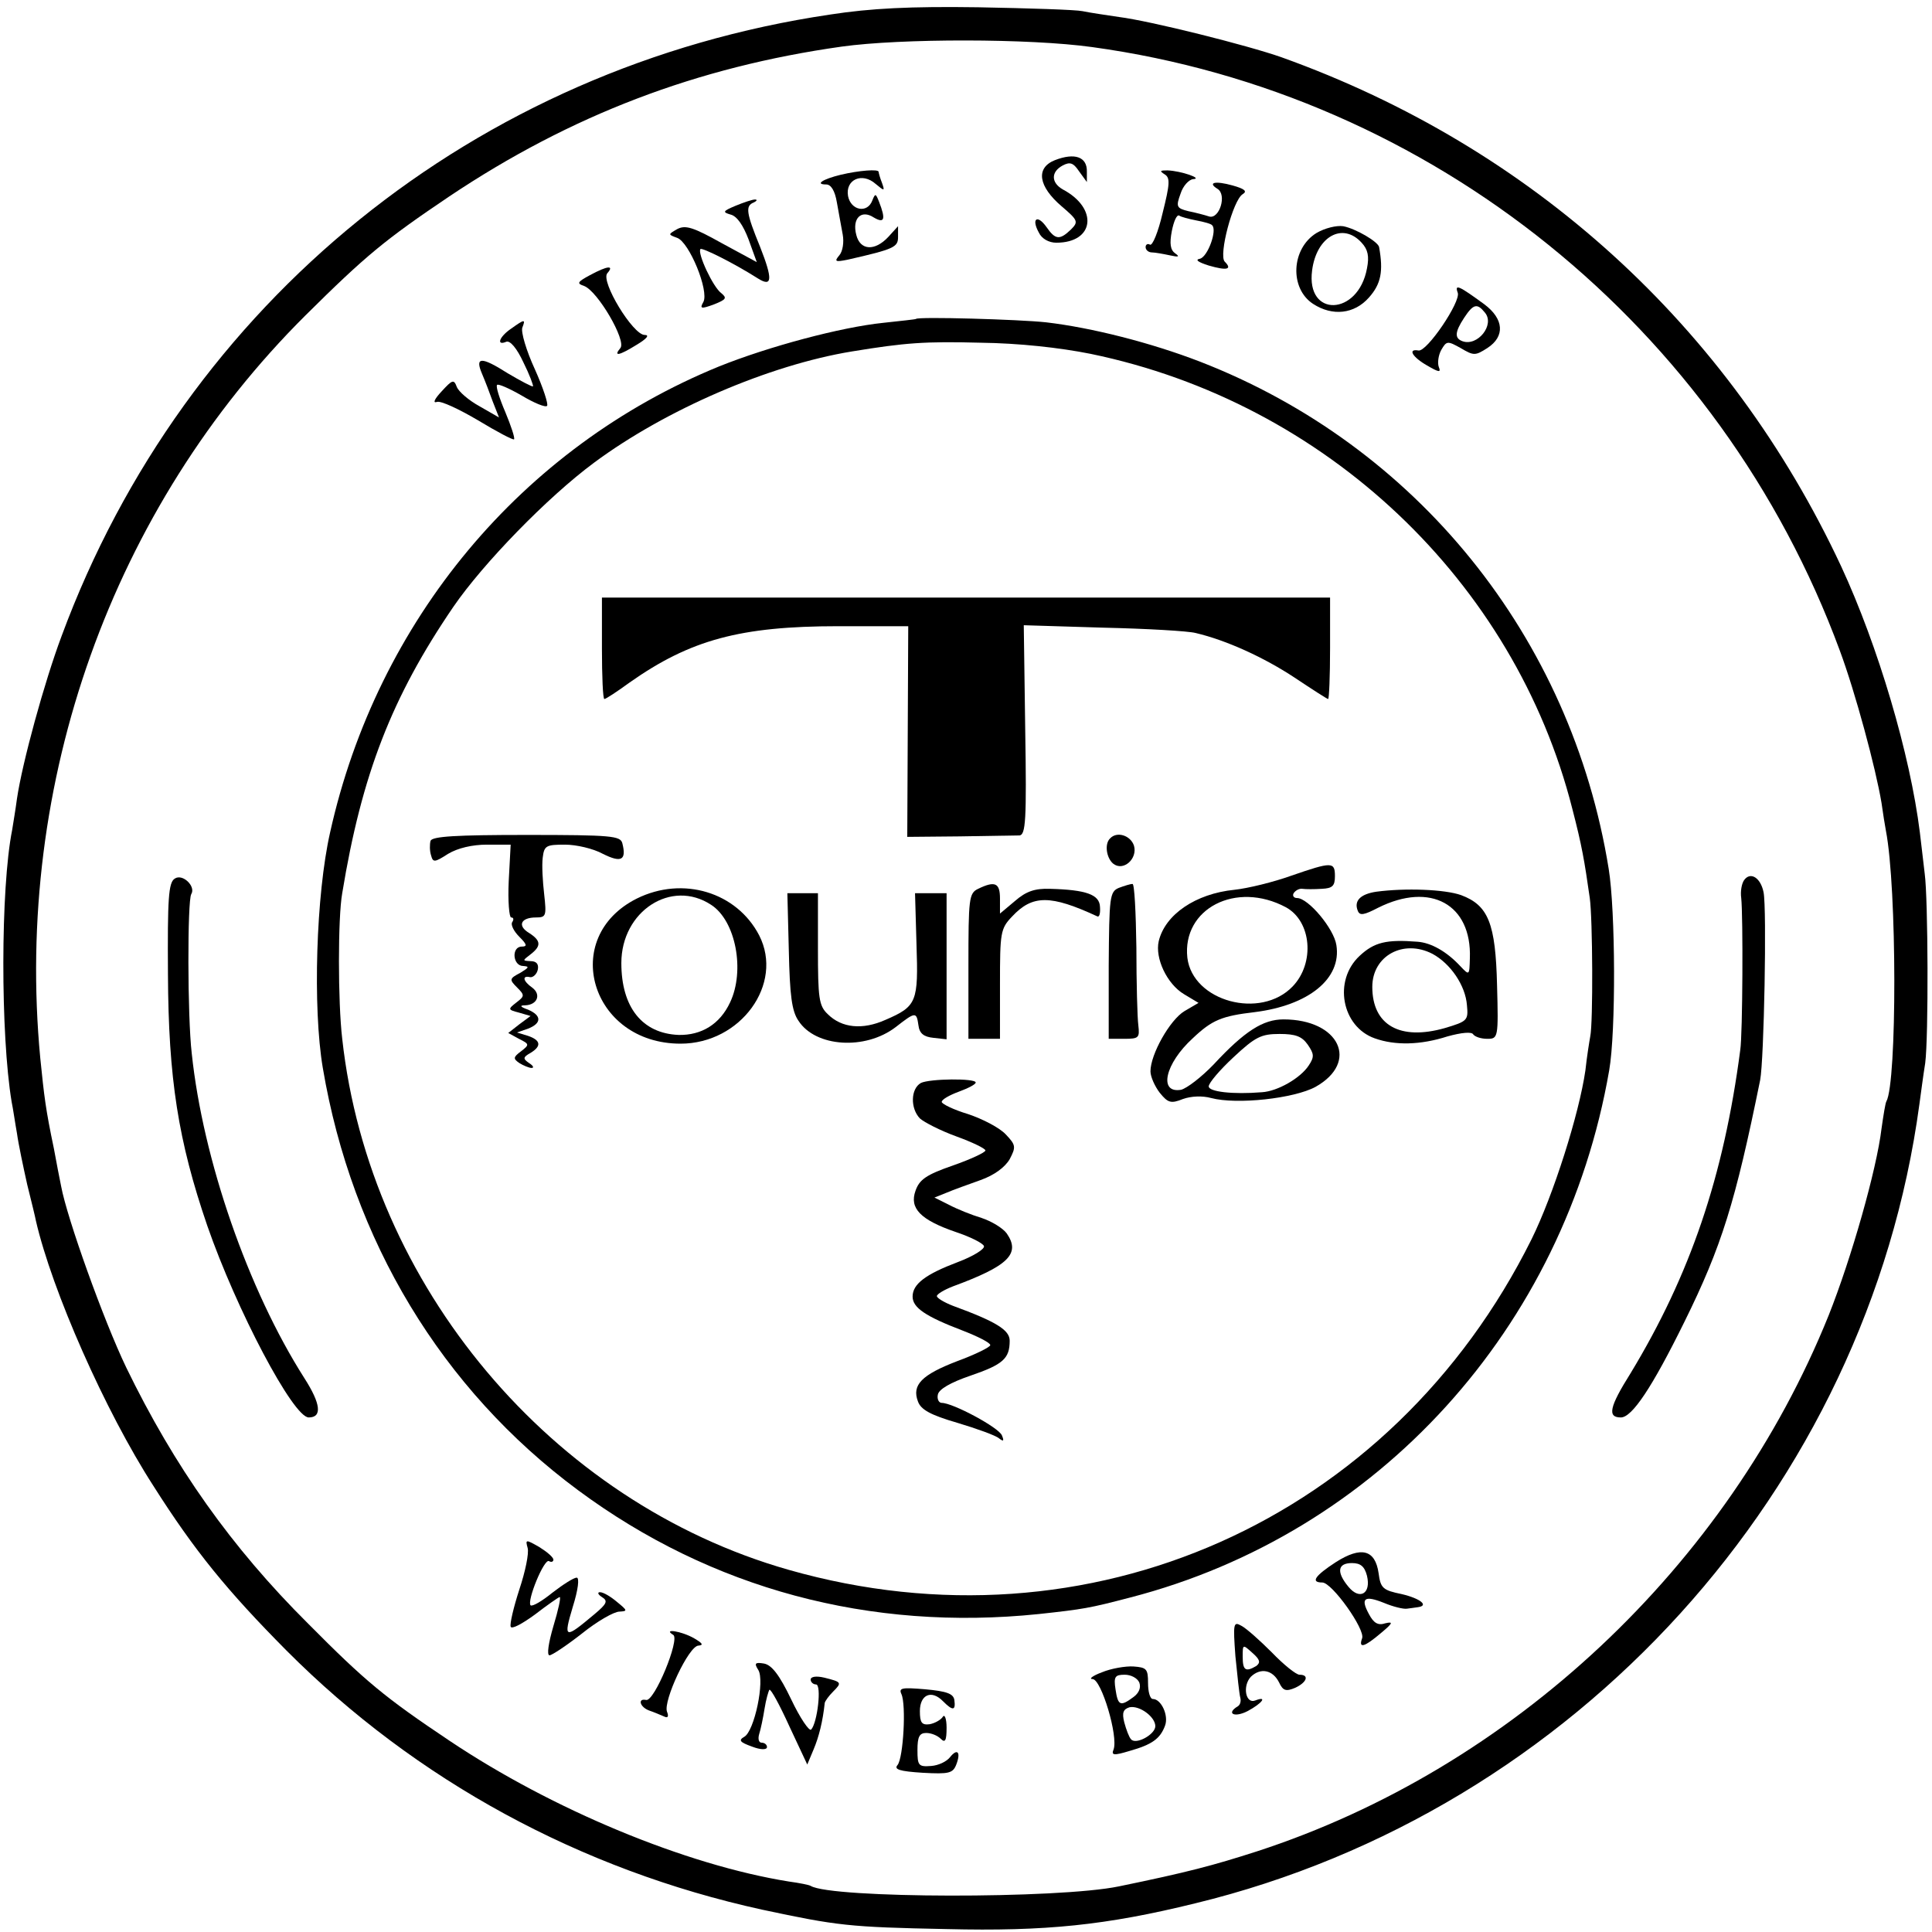 <?xml version="1.0" standalone="no"?>
<!DOCTYPE svg PUBLIC "-//W3C//DTD SVG 20010904//EN"
 "http://www.w3.org/TR/2001/REC-SVG-20010904/DTD/svg10.dtd">
<svg version="1.0" xmlns="http://www.w3.org/2000/svg"
 width="398pt" height="398pt" viewBox="0 0 398 398"
 preserveAspectRatio="xMidYMid meet">
<g transform="translate(0,398) scale(0.1,-0.1)"
fill="#000000" stroke="none">
<path d="M1710 3950 c-730 -108 -1329 -593 -1583 -1280 -36 -96 -81 -261 -92
-335 -3 -23 -8 -52 -10 -65 -24 -120 -24 -422 -1 -560 3 -14 7 -43 11 -65 3
-22 13 -69 21 -105 9 -36 17 -69 18 -75 33 -143 142 -391 242 -546 85 -134
152 -216 274 -339 267 -268 606 -452 980 -534 155 -33 178 -36 380 -40 204 -5
329 8 512 53 783 190 1385 854 1492 1646 3 22 8 60 12 85 7 53 6 339 -1 390
-2 19 -7 58 -10 85 -20 161 -86 384 -162 548 -231 495 -637 864 -1153 1049
-71 25 -271 75 -335 83 -27 4 -61 9 -75 12 -14 3 -110 6 -215 8 -139 2 -221
-2 -305 -15z m540 -67 c699 -96 1294 -576 1540 -1243 32 -86 74 -242 86 -314
3 -21 7 -47 9 -57 23 -118 23 -519 1 -558 -2 -3 -6 -28 -10 -56 -10 -84 -62
-267 -109 -385 -208 -516 -652 -933 -1178 -1104 -90 -29 -143 -43 -284 -72
-125 -26 -592 -25 -635 1 -3 2 -23 6 -45 9 -212 34 -487 148 -699 290 -133 89
-173 122 -291 241 -158 157 -276 324 -375 528 -47 98 -122 308 -134 373 -3 15
-10 50 -15 78 -17 81 -20 107 -28 186 -54 568 148 1134 546 1530 125 124 164
156 296 245 251 168 511 267 809 309 122 17 387 17 516 -1z"/>
<path d="M2173 3650 c-40 -16 -34 -54 14 -95 34 -29 35 -32 19 -48 -23 -22
-32 -21 -50 5 -19 27 -32 18 -16 -11 6 -13 21 -21 36 -21 79 0 87 71 13 110
-24 14 -24 36 0 49 15 8 22 6 34 -12 l16 -22 0 21 c1 31 -25 40 -66 24z"/>
<path d="M1732 3620 c-37 -9 -54 -20 -30 -20 10 0 18 -13 22 -37 4 -21 9 -51
12 -66 3 -16 0 -35 -7 -43 -11 -13 -8 -14 17 -9 97 22 104 26 104 47 l0 22
-20 -22 c-28 -30 -58 -28 -66 4 -9 34 10 53 36 36 22 -13 25 -4 11 32 -7 18
-8 18 -14 3 -10 -27 -44 -21 -50 9 -6 34 29 50 57 25 18 -15 19 -15 13 2 -4
10 -7 21 -7 23 0 6 -40 3 -78 -6z"/>
<path d="M2399 3621 c12 -7 11 -20 -4 -80 -9 -39 -21 -68 -26 -65 -5 3 -9 0
-9 -5 0 -6 6 -11 13 -11 6 0 23 -3 37 -6 18 -4 21 -3 11 4 -10 7 -12 20 -7 46
4 20 10 34 15 32 4 -3 20 -7 35 -10 16 -3 31 -7 33 -10 11 -10 -9 -65 -25 -69
-11 -2 -4 -7 18 -14 38 -11 49 -8 33 8 -13 13 17 127 37 139 10 6 4 11 -21 18
-36 10 -52 6 -31 -7 20 -12 4 -63 -17 -57 -9 3 -28 8 -43 11 -24 6 -26 9 -16
36 5 16 17 29 26 30 21 1 -25 17 -53 18 -15 0 -17 -1 -6 -8z"/>
<path d="M1515 3556 c-26 -11 -27 -13 -10 -18 13 -3 26 -22 37 -51 l17 -47
-72 39 c-59 33 -75 38 -92 29 -19 -11 -19 -11 0 -18 25 -9 66 -109 54 -132 -8
-14 -5 -15 22 -5 25 10 27 13 15 23 -17 12 -50 83 -43 91 4 3 67 -28 119 -61
29 -18 30 -1 4 65 -29 71 -31 85 -13 92 6 3 8 6 2 6 -5 0 -23 -6 -40 -13z"/>
<path d="M2712 3500 c-52 -32 -56 -114 -7 -146 40 -26 85 -21 115 13 25 28 30
54 21 104 -2 11 -48 38 -74 43 -14 2 -38 -4 -55 -14z m93 -20 c13 -14 16 -28
11 -53 -18 -98 -126 -102 -113 -4 9 70 63 100 102 57z"/>
<path d="M1215 3413 c-26 -14 -27 -17 -12 -22 28 -10 88 -113 75 -128 -15 -18
-3 -16 34 7 20 12 27 20 16 20 -24 0 -91 110 -77 127 15 17 1 16 -36 -4z"/>
<path d="M3003 3377 c7 -18 -64 -123 -81 -119 -23 4 -12 -14 18 -31 24 -14 29
-15 24 -3 -3 8 -1 24 5 35 11 19 13 19 40 4 27 -16 30 -16 55 0 37 24 34 60
-6 90 -52 38 -62 43 -55 24z m56 -41 c21 -25 -15 -70 -46 -59 -17 6 -16 19 3
48 19 29 27 31 43 11z"/>
<path d="M1887 3323 c-1 -1 -31 -4 -67 -8 -88 -9 -237 -49 -339 -90 -406 -166
-704 -523 -801 -960 -29 -128 -36 -361 -15 -485 60 -355 245 -662 526 -870
274 -203 601 -291 949 -255 92 10 104 12 188 34 511 132 895 555 987 1086 14
80 13 329 -1 415 -77 478 -396 872 -842 1045 -101 39 -223 70 -317 81 -55 6
-264 12 -268 7z m360 -72 c484 -100 873 -468 992 -937 20 -77 25 -107 36 -184
6 -42 7 -257 1 -285 -2 -11 -7 -42 -10 -70 -13 -90 -66 -257 -111 -348 -288
-579 -912 -857 -1530 -681 -489 139 -864 586 -920 1094 -9 76 -9 250 0 300 40
244 102 404 229 590 61 89 194 226 290 297 147 109 360 201 531 229 110 18
150 21 265 18 79 -1 162 -10 227 -23z"/>
<path d="M1240 2645 c0 -58 2 -105 5 -105 3 0 26 15 52 34 125 88 228 116 430
116 l144 0 -1 -217 -1 -217 108 1 c59 1 115 2 123 2 13 1 15 31 12 217 l-3
216 163 -5 c90 -2 176 -7 191 -11 64 -15 142 -51 204 -92 36 -24 67 -44 69
-44 2 0 4 47 4 105 l0 104 -750 0 -750 0 0 -104z"/>
<path d="M887 2248 c-2 -7 -2 -21 1 -30 4 -15 7 -15 35 3 20 12 50 19 80 19
l49 0 -4 -75 c-2 -41 1 -75 5 -75 5 0 6 -4 2 -10 -3 -5 3 -18 15 -30 15 -15
17 -20 5 -20 -22 0 -19 -40 3 -40 13 -1 12 -3 -6 -14 -23 -12 -23 -14 -7 -30
16 -16 16 -18 -1 -31 -18 -14 -18 -15 5 -21 l24 -7 -23 -17 -23 -18 22 -12
c22 -11 22 -12 4 -26 -16 -12 -16 -15 -3 -24 8 -5 20 -10 25 -10 6 0 3 5 -5
10 -13 9 -13 12 3 21 23 14 21 26 -5 35 l-23 7 23 8 c28 11 28 27 0 39 -17 6
-18 9 -6 9 25 1 33 22 15 36 -20 14 -22 26 -5 22 6 -1 14 6 16 16 2 11 -3 17
-15 17 -17 1 -17 1 0 14 22 17 22 28 -3 44 -25 15 -17 32 14 32 21 0 22 3 17
48 -3 26 -5 59 -3 75 3 25 7 27 46 27 23 0 58 -8 78 -19 38 -19 49 -13 40 22
-4 15 -22 17 -197 17 -146 0 -194 -3 -198 -12z"/>
<path d="M2287 2253 c-12 -11 -8 -40 6 -52 21 -17 51 10 43 37 -7 21 -35 30
-49 15z"/>
<path d="M2660 2176 c-36 -13 -89 -26 -117 -29 -80 -8 -143 -51 -156 -106 -8
-35 17 -88 52 -109 l30 -18 -29 -17 c-30 -18 -70 -89 -70 -124 0 -11 9 -31 19
-44 17 -21 23 -23 48 -13 17 6 40 7 58 2 53 -14 171 -1 215 23 91 51 49 139
-66 139 -42 0 -80 -24 -144 -93 -25 -26 -55 -49 -67 -52 -47 -8 -33 54 24 106
40 38 60 46 128 54 111 14 179 69 168 138 -5 34 -58 97 -81 97 -7 0 -10 5 -7
10 4 6 12 10 18 9 7 -1 24 -1 40 0 22 1 27 6 27 26 0 30 -6 30 -90 1z m-11
-65 c53 -29 60 -115 14 -163 -66 -69 -206 -31 -217 59 -11 101 100 159 203
104z m45 -283 c13 -19 14 -25 2 -43 -17 -26 -64 -53 -96 -55 -61 -5 -110 1
-110 12 0 7 23 34 51 60 45 42 57 48 95 48 33 0 46 -5 58 -22z"/>
<path d="M2015 2149 c-19 -9 -20 -20 -20 -159 l0 -150 33 0 32 0 0 113 c0 106
1 114 25 139 42 45 79 45 176 0 4 -1 6 7 5 20 -1 25 -28 35 -103 37 -31 1 -49
-5 -72 -25 l-31 -26 0 31 c0 32 -10 37 -45 20z"/>
<path d="M2305 2151 c-19 -8 -20 -18 -21 -160 l0 -151 32 0 c30 0 32 2 29 28
-2 15 -4 87 -4 160 -1 72 -4 132 -8 131 -5 0 -17 -4 -28 -8z"/>
<path d="M1312 2129 c-160 -80 -95 -299 90 -299 124 0 213 123 162 223 -46 89
-157 123 -252 76z m153 -13 c51 -33 70 -136 39 -201 -21 -45 -59 -68 -106 -67
-75 3 -118 57 -118 148 0 107 103 174 185 120z"/>
<path d="M2835 2143 c-33 -5 -46 -19 -38 -39 4 -11 13 -9 42 6 108 54 193 7
189 -104 -1 -36 -1 -36 -20 -16 -28 30 -60 48 -88 50 -64 5 -89 -1 -119 -29
-55 -51 -37 -146 31 -170 42 -15 94 -14 150 4 29 8 50 10 53 4 4 -5 16 -9 29
-9 22 0 23 2 20 110 -3 128 -18 165 -74 186 -34 12 -115 15 -175 7z m116 -128
c37 -20 68 -65 71 -106 3 -31 1 -33 -46 -47 -92 -26 -149 6 -149 85 0 64 64
99 124 68z"/>
<path d="M1625 2022 c2 -92 6 -125 20 -145 35 -54 137 -61 200 -13 41 32 43
32 47 4 2 -17 11 -24 31 -26 l27 -3 0 150 0 151 -32 0 -33 0 3 -105 c4 -119 1
-128 -64 -156 -47 -21 -90 -17 -119 12 -18 17 -20 33 -20 134 l0 115 -32 0
-31 0 3 -118z"/>
<path d="M1897 1749 c-21 -12 -22 -52 -2 -73 9 -8 42 -25 75 -37 33 -12 60
-25 60 -29 0 -4 -30 -18 -67 -31 -55 -19 -69 -29 -77 -52 -13 -36 10 -60 83
-85 30 -10 56 -23 58 -29 2 -6 -22 -21 -54 -33 -66 -25 -93 -45 -93 -71 0 -23
27 -41 103 -70 31 -12 57 -25 57 -30 0 -4 -30 -19 -68 -33 -73 -28 -94 -49
-81 -83 6 -17 26 -28 81 -44 40 -12 79 -26 86 -32 9 -7 11 -6 6 6 -6 16 -101
67 -124 67 -6 0 -10 8 -8 17 2 11 26 25 67 39 67 23 81 35 81 72 0 22 -27 39
-117 72 -18 7 -33 16 -33 20 0 4 15 13 33 20 114 42 140 67 111 109 -8 11 -31
25 -52 32 -20 6 -50 18 -67 27 l-30 15 25 10 c14 6 45 17 70 26 28 10 50 26
60 43 13 25 13 29 -8 51 -13 14 -48 32 -78 42 -30 9 -54 21 -54 25 0 5 16 14
35 21 19 7 35 15 35 19 0 9 -95 8 -113 -1z"/>
<path d="M1053 3303 c-25 -17 -31 -36 -10 -27 8 3 22 -14 35 -42 13 -26 21
-48 20 -50 -2 -1 -25 11 -52 27 -55 35 -68 34 -53 -1 6 -14 16 -40 22 -57 l13
-33 -40 23 c-22 12 -43 30 -47 40 -6 16 -9 15 -31 -9 -15 -16 -19 -25 -10 -22
8 3 46 -15 85 -38 38 -23 72 -41 74 -39 2 3 -6 27 -18 56 -12 28 -20 53 -17
56 2 3 25 -7 51 -22 25 -15 49 -25 52 -21 3 3 -8 37 -25 75 -18 39 -29 77 -26
86 7 18 5 18 -23 -2z"/>
<path d="M360 2170 c-13 -8 -15 -41 -14 -197 1 -215 21 -343 81 -518 60 -173
177 -395 209 -395 28 0 25 28 -9 81 -116 182 -209 450 -232 669 -9 77 -9 315
-1 328 10 16 -18 43 -34 32z"/>
<path d="M3593 2167 c-5 -7 -8 -23 -6 -37 4 -37 3 -281 -2 -313 -34 -260 -103
-463 -226 -666 -44 -70 -48 -91 -20 -91 23 0 64 61 131 197 77 156 105 247
156 498 8 41 14 353 7 387 -6 30 -27 43 -40 25z"/>
<path d="M1087 791 c3 -11 -5 -49 -17 -85 -12 -37 -20 -71 -18 -77 2 -6 24 6
50 25 26 20 49 36 51 36 3 0 -3 -27 -13 -60 -10 -34 -14 -60 -8 -60 5 0 35 20
67 45 31 25 66 45 77 45 17 1 17 2 -5 20 -13 11 -28 20 -35 20 -6 0 -4 -5 4
-10 13 -8 10 -14 -15 -35 -62 -52 -65 -52 -45 15 11 35 14 60 8 60 -6 0 -28
-14 -50 -31 -21 -17 -41 -29 -45 -26 -8 9 28 97 38 91 5 -3 9 -1 9 3 0 5 -13
16 -29 26 -28 16 -29 16 -24 -2z"/>
<path d="M2752 762 c-43 -28 -53 -42 -28 -42 20 0 89 -97 82 -115 -8 -22 5
-18 39 11 24 20 26 24 9 20 -15 -5 -24 0 -34 19 -18 33 -9 39 31 23 19 -8 40
-13 47 -12 6 1 17 2 22 3 25 3 6 18 -32 27 -39 8 -44 12 -48 43 -7 49 -36 56
-88 23z m64 -28 c9 -37 -15 -51 -38 -23 -25 30 -23 49 7 49 18 0 26 -7 31 -26z"/>
<path d="M2545 568 c4 -40 8 -78 10 -85 2 -7 0 -15 -5 -18 -25 -15 -7 -24 20
-10 30 16 42 32 16 22 -20 -8 -27 30 -9 49 20 19 45 14 58 -12 8 -17 14 -19
33 -11 24 11 30 27 9 27 -7 0 -33 21 -57 46 -25 25 -53 50 -63 55 -16 9 -17 5
-12 -63z m43 -20 c-22 -13 -28 -9 -28 19 0 26 0 26 20 8 16 -14 17 -20 8 -27z"/>
<path d="M1387 612 c14 -9 -39 -138 -56 -134 -18 4 -13 -15 7 -22 9 -3 23 -9
30 -12 8 -4 10 0 6 10 -8 22 45 136 65 136 11 1 8 5 -9 15 -26 15 -66 21 -43
7z"/>
<path d="M1562 540 c14 -22 -8 -127 -29 -138 -12 -7 -9 -11 16 -20 18 -7 31
-7 31 -1 0 5 -5 9 -11 9 -6 0 -8 8 -5 18 3 9 8 33 11 52 3 19 8 36 10 39 3 2
21 -31 41 -75 l37 -79 13 31 c11 26 19 58 23 96 1 4 8 14 17 23 19 19 18 20
-18 29 -17 4 -28 2 -28 -4 0 -5 5 -10 11 -10 12 0 3 -79 -10 -93 -4 -4 -23 24
-41 62 -24 50 -40 71 -56 74 -18 3 -21 1 -12 -13z"/>
<path d="M2270 535 c-19 -7 -28 -14 -19 -14 18 -1 53 -118 43 -145 -5 -12 0
-13 33 -3 46 13 63 25 73 52 8 21 -8 55 -25 55 -6 0 -10 15 -10 33 0 29 -3 32
-30 34 -16 1 -46 -4 -65 -12z m77 -21 c4 -11 -1 -22 -12 -30 -27 -20 -32 -18
-37 16 -4 26 -1 30 19 30 13 0 26 -7 30 -16z m33 -90 c0 -17 -40 -39 -50 -27
-4 4 -10 20 -14 35 -5 20 -2 27 11 31 21 4 53 -20 53 -39z"/>
<path d="M1857 490 c10 -22 4 -131 -8 -146 -8 -9 4 -13 52 -16 54 -3 62 -1 69
17 10 26 2 34 -13 15 -7 -9 -24 -17 -39 -18 -26 -2 -28 1 -28 33 0 27 4 35 18
35 10 0 23 -5 30 -12 9 -9 12 -4 12 23 0 18 -4 29 -8 22 -4 -6 -16 -13 -27
-15 -16 -2 -20 3 -20 27 0 34 24 45 48 20 20 -20 26 -19 23 3 -2 13 -16 18
-60 22 -48 4 -55 3 -49 -10z"/>
</g>
</svg>
